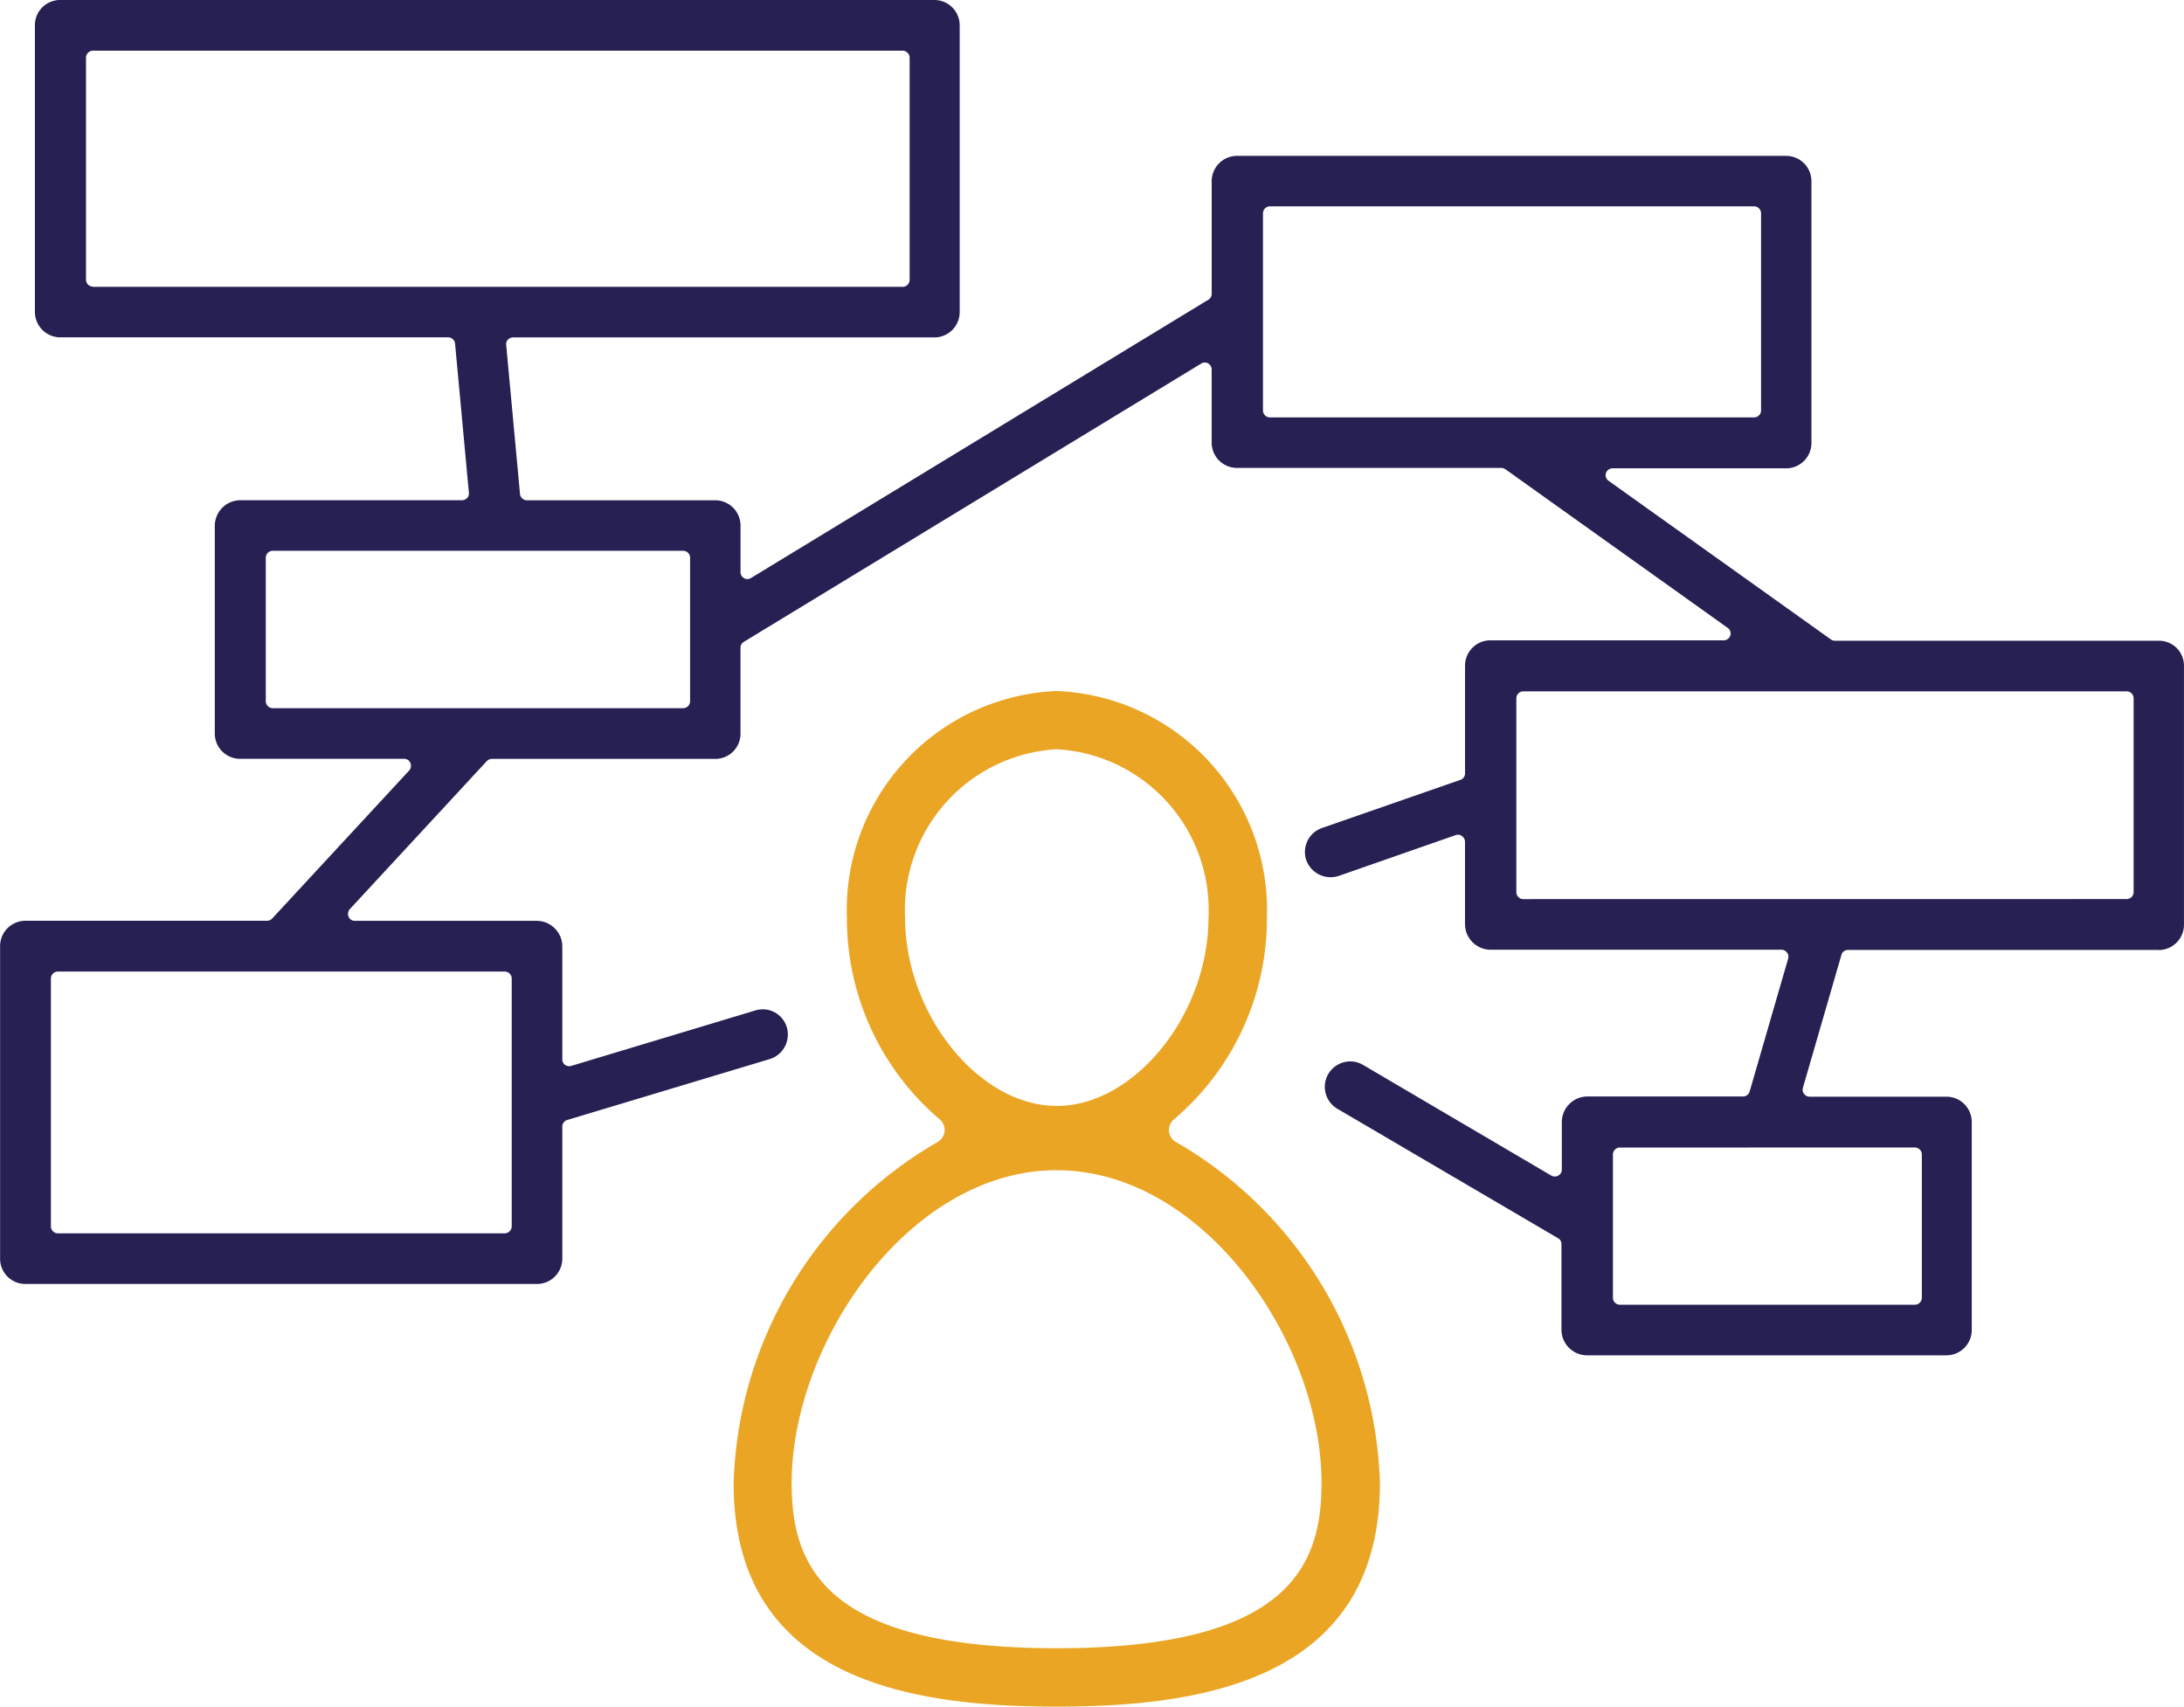<svg xmlns="http://www.w3.org/2000/svg" width="68.024" height="53.155" viewBox="0 0 68.024 53.155">
  <g id="Group_308" data-name="Group 308" transform="translate(-568.794 -474.739)">
    <path id="Path_140" data-name="Path 140" d="M-653.691,69.622c4.326,0,10.071-.719,10.071-6.962a12.688,12.688,0,0,0-6.341-10.617.418.418,0,0,1-.227-.338.438.438,0,0,1,.154-.375,8.2,8.2,0,0,0,2.894-6.28,6.827,6.827,0,0,0-6.544-7.06,6.819,6.819,0,0,0-6.538,7.06,8.21,8.21,0,0,0,2.888,6.28.438.438,0,0,1,.154.375.441.441,0,0,1-.227.338A12.688,12.688,0,0,0-663.75,62.66C-663.756,68.9-658.011,69.622-653.691,69.622Zm-4.719-24.577a5.01,5.01,0,0,1,4.725-5.241,5.01,5.01,0,0,1,4.725,5.241c0,3.017-2.3,5.868-4.725,5.868S-658.41,48.061-658.41,45.044Zm4.719,7.871c4.571,0,8.252,5.333,8.252,9.745,0,2.544-.983,5.143-8.252,5.143s-8.252-2.6-8.252-5.143C-661.937,58.248-658.256,52.915-653.691,52.915Z" transform="translate(1255.394 458.272)" fill="#eba525"/>
    <path id="Path_141" data-name="Path 141" d="M-619.363,46.058a.789.789,0,0,0,.786-.793V37.21a.776.776,0,0,0-.786-.786h-10.083a.221.221,0,0,1-.123-.037l-6.931-4.946a.216.216,0,0,1-.08-.24.218.218,0,0,1,.2-.147h5.407a.789.789,0,0,0,.793-.786v-8.16a.789.789,0,0,0-.793-.786h-17.094a.789.789,0,0,0-.793.786v3.508a.209.209,0,0,1-.1.184l-14.249,8.67a.208.208,0,0,1-.215.006.215.215,0,0,1-.111-.184v-1.45a.789.789,0,0,0-.786-.793h-5.868a.219.219,0,0,1-.215-.2l-.43-4.639a.2.2,0,0,1,.055-.166.223.223,0,0,1,.16-.068h13.124a.789.789,0,0,0,.786-.793V17.253a.788.788,0,0,0-.786-.786h-27.232a.784.784,0,0,0-.786.786v8.928a.793.793,0,0,0,.786.793h12.086a.219.219,0,0,1,.215.2l.43,4.639a.2.2,0,0,1-.055.166.223.223,0,0,1-.16.068h-6.906a.8.8,0,0,0-.793.793v6.476a.789.789,0,0,0,.793.786h5.1a.208.208,0,0,1,.2.129.228.228,0,0,1-.037.233l-4.27,4.614a.223.223,0,0,1-.16.068h-7.527a.789.789,0,0,0-.786.793v9.733a.784.784,0,0,0,.786.786h15.932a.789.789,0,0,0,.793-.786V51.551a.21.21,0,0,1,.154-.2l6.316-1.9a.8.8,0,0,0,.522-.989.781.781,0,0,0-.983-.522l-5.733,1.727a.234.234,0,0,1-.19-.031.215.215,0,0,1-.086-.172V45.941a.8.8,0,0,0-.793-.793h-5.665a.208.208,0,0,1-.2-.129.228.228,0,0,1,.037-.233l4.27-4.614a.223.223,0,0,1,.16-.068h6.955a.784.784,0,0,0,.786-.786V36.645a.209.209,0,0,1,.1-.184l14.249-8.67a.208.208,0,0,1,.215-.006.215.215,0,0,1,.111.184v2.286a.789.789,0,0,0,.793.786h8.227a.221.221,0,0,1,.123.037l6.931,4.946a.216.216,0,0,1,.08.24.218.218,0,0,1-.2.147h-7.269a.789.789,0,0,0-.793.786v3.361a.21.21,0,0,1-.147.2l-4.313,1.5a.791.791,0,0,0-.485,1,.807.807,0,0,0,1.008.492l3.644-1.272a.205.205,0,0,1,.2.031.224.224,0,0,1,.092.178v2.568a.8.8,0,0,0,.793.793h9.063a.215.215,0,0,1,.172.086.212.212,0,0,1,.037.19l-1.2,4.141a.212.212,0,0,1-.209.154h-4.848a.8.8,0,0,0-.793.793V52.9a.207.207,0,0,1-.111.184.223.223,0,0,1-.215,0l-5.862-3.447a.784.784,0,0,0-.4-.111.8.8,0,0,0-.682.387A.792.792,0,0,0-644.948,51l6.882,4.037a.209.209,0,0,1,.1.184v2.667a.8.8,0,0,0,.793.793h11.2a.789.789,0,0,0,.786-.793v-6.47a.789.789,0,0,0-.786-.793h-4.264a.215.215,0,0,1-.172-.086.212.212,0,0,1-.037-.19l1.2-4.141a.212.212,0,0,1,.209-.154h9.665Zm-51.514.67a.218.218,0,0,1,.215.215v7.723a.218.218,0,0,1-.215.215H-684.8a.218.218,0,0,1-.215-.215V46.943a.218.218,0,0,1,.215-.215Zm-12.829-21.333a.218.218,0,0,1-.215-.215V18.261a.218.218,0,0,1,.215-.215h25.223a.218.218,0,0,1,.215.215v6.925a.218.218,0,0,1-.215.215h-25.223Zm18.6,12.915a.218.218,0,0,1-.215.215h-12.786a.218.218,0,0,1-.215-.215V33.837a.218.218,0,0,1,.215-.215h12.786a.218.218,0,0,1,.215.215Zm18.058-8.842a.218.218,0,0,1-.215-.215V23.109a.218.218,0,0,1,.215-.215h15.084a.218.218,0,0,1,.215.215v6.144a.218.218,0,0,1-.215.215Zm20.092,22.74a.218.218,0,0,1,.215.215v4.467a.218.218,0,0,1-.215.215h-9.192a.218.218,0,0,1-.215-.215V52.424a.218.218,0,0,1,.215-.215Zm-12.2-7.736a.218.218,0,0,1-.215-.215v-6.04A.218.218,0,0,1-639.16,38h18.8a.218.218,0,0,1,.215.215v6.04a.218.218,0,0,1-.215.215Z" transform="translate(1255.394 458.272)" fill="#262053"/>
  </g>
</svg>
